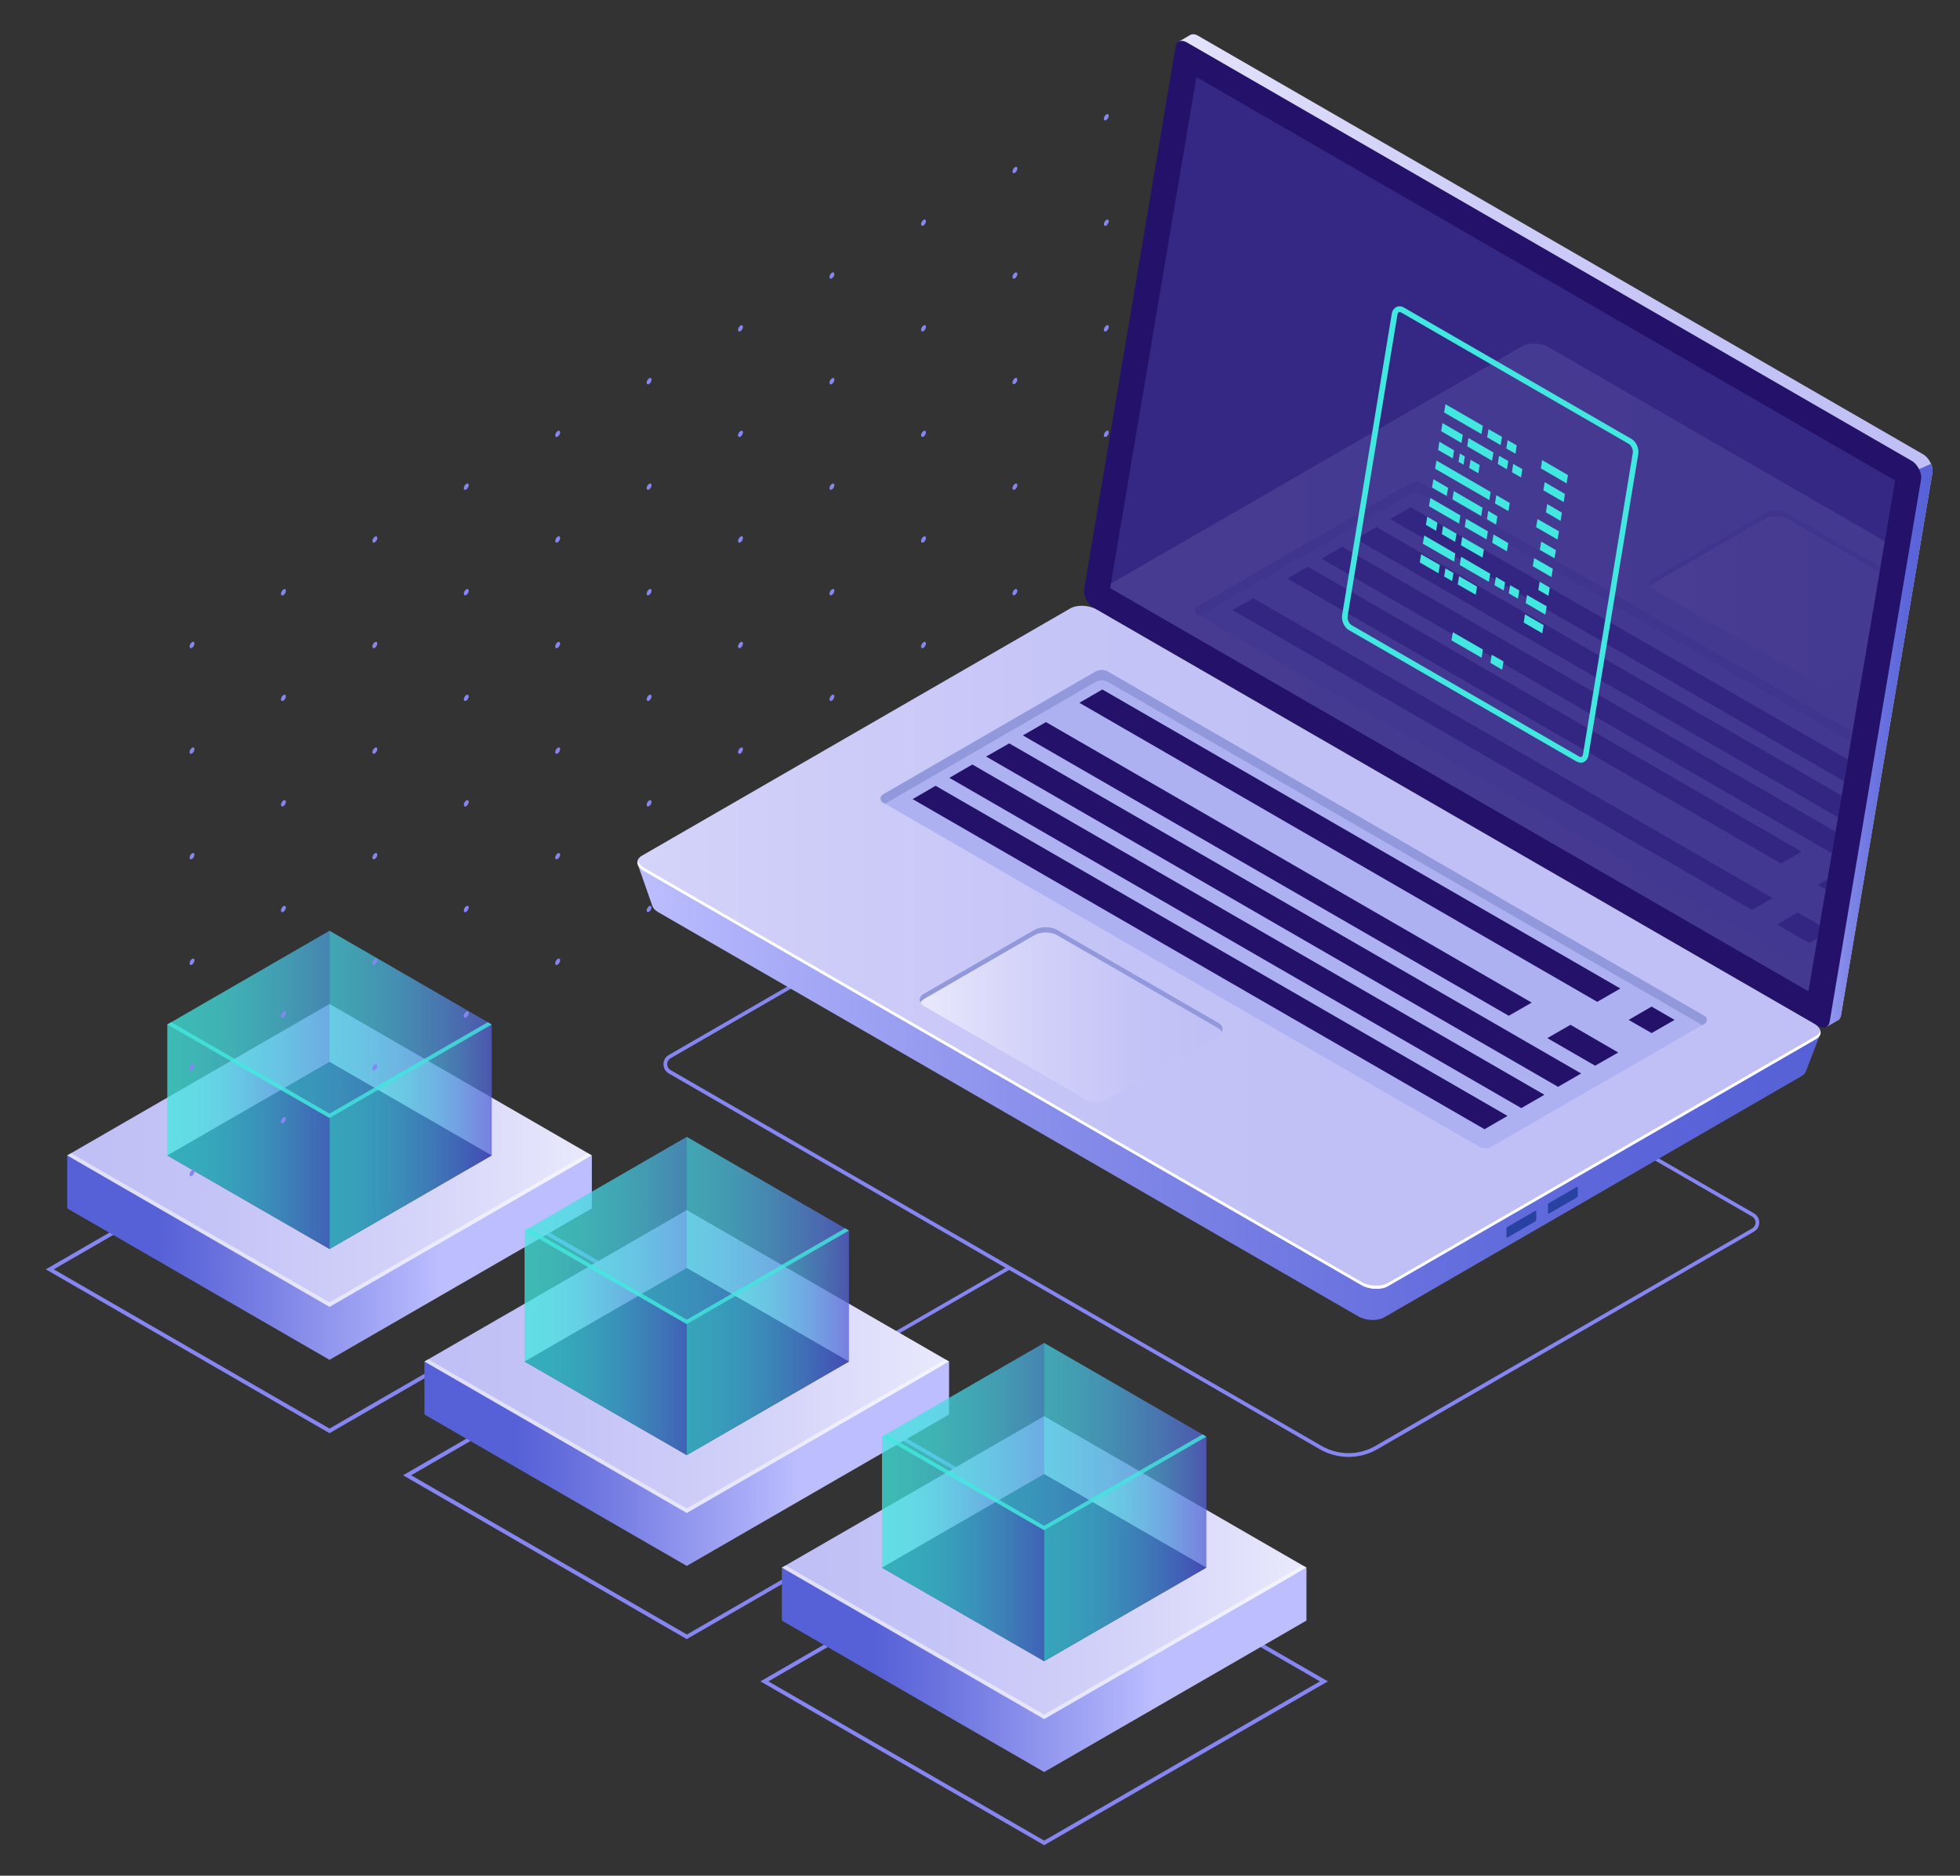 <?xml version="1.0" encoding="utf-8"?>
<!-- Generator: Adobe Illustrator 25.4.1, SVG Export Plug-In . SVG Version: 6.00 Build 0)  -->
<svg version="1.1" id="Layer_1" xmlns="http://www.w3.org/2000/svg" xmlns:xlink="http://www.w3.org/1999/xlink" x="0px" y="0px"
	 viewBox="0 0 1280 1225" style="enable-background:new 0 0 1280 1225;" xml:space="preserve">
<rect x="0" y="0" width="1280" height="1225" fill="#333333" stroke="none"/>
<style type="text/css">
	.st0{fill:#8686F2;}
	.st1{fill:url(#SVGID_00000070111133821614742270000006484001463818305679_);}
	.st2{fill:url(#SVGID_00000080886320810992838950000014907605597106264999_);}
	.st3{opacity:0.5;fill:#FFFFFF;}
	.st4{fill:#0F054C;}
	.st5{opacity:0.5;fill:url(#SVGID_00000181061492912612479810000001855530683100247171_);}
	.st6{opacity:0.5;fill:url(#SVGID_00000129904234213682442690000007668485838220467377_);}
	.st7{opacity:0.5;fill:url(#SVGID_00000114759692575714507000000017700790101807573414_);}
	.st8{opacity:0.5;fill:url(#SVGID_00000133492649028498381790000011691257421334286775_);}
	.st9{opacity:0.5;fill:url(#SVGID_00000034791355778330563160000000496057448244703139_);}
	.st10{opacity:0.5;fill:url(#SVGID_00000012465697216704724260000016496105559264831916_);}
	.st11{fill:url(#SVGID_00000038409169265039784100000006643988840411683255_);}
	.st12{fill:url(#SVGID_00000050651081462639417780000009398025261398551220_);}
	.st13{opacity:0.5;fill:url(#SVGID_00000013165009727117845770000011313749148202531472_);}
	.st14{opacity:0.5;fill:url(#SVGID_00000073684700114763158110000000751124643623507880_);}
	.st15{opacity:0.5;fill:url(#SVGID_00000085234466615684270390000001030734547693564551_);}
	.st16{opacity:0.5;fill:url(#SVGID_00000038375126423771467010000011972571986047968170_);}
	.st17{opacity:0.5;fill:url(#SVGID_00000032628221320249294790000012099840747329881255_);}
	.st18{opacity:0.5;fill:url(#SVGID_00000128481574992732456740000015929224754529440400_);}
	.st19{fill:url(#SVGID_00000037691873771611397930000002293487781513708692_);}
	.st20{fill:url(#SVGID_00000083772421665362293290000016467773402347206070_);}
	.st21{opacity:0.5;fill:url(#SVGID_00000165235625226354228450000001151106534959364225_);}
	.st22{opacity:0.5;fill:url(#SVGID_00000181776322743206316360000005542513344985290384_);}
	.st23{opacity:0.5;fill:url(#SVGID_00000018924571545550069100000007618060461147265668_);}
	.st24{opacity:0.5;fill:url(#SVGID_00000018216358703332117870000011368954667612439192_);}
	.st25{opacity:0.5;fill:url(#SVGID_00000169520604817482079090000012640439666519711660_);}
	.st26{opacity:0.5;fill:url(#SVGID_00000074420536191253397930000013093131161959457459_);}
	.st27{fill:url(#SVGID_00000059272056858506942080000000411382328450036909_);}
	.st28{fill:url(#SVGID_00000127040492961120431310000001755941779660355235_);}
	.st29{fill:#24126A;}
	.st30{opacity:0.51;}
	.st31{fill:#453C9E;}
	.st32{fill:url(#SVGID_00000034059786180471769740000016257887641742473096_);}
	.st33{fill:url(#SVGID_00000036245317853667937940000001893578870863392393_);}
	.st34{fill:#FFFFFF;}
	.st35{fill:#2842A2;}
	.st36{fill:#ADB1F2;}
	.st37{fill:#9198DB;}
	.st38{fill:url(#SVGID_00000087370574814574686410000002646580386660050605_);}
	.st39{opacity:0.11;}
	.st40{clip-path:url(#SVGID_00000086684143299910164870000017261159515815994788_);}
	.st41{fill:url(#SVGID_00000036221517108105320190000002571670386615391148_);}
	.st42{fill:url(#SVGID_00000058588293686653999200000012781879343524597126_);}
	.st43{fill:#42E8E0;}
	.st44{opacity:0.8;fill:#42E8E0;}
</style>
<g>
	<path class="st0" d="M215.2,936L29.9,829l185.3-107l185.3,107L215.2,936z M35.1,829l180.1,104l180.1-104L215.2,725L35.1,829z"/>
	
		<linearGradient id="SVGID_00000137842215316488665160000006877958318241906107_" gradientUnits="userSpaceOnUse" x1="43.894" y1="821.332" x2="288.003" y2="821.332">
		<stop  offset="0.247" style="stop-color:#5761D7"/>
		<stop  offset="0.436" style="stop-color:#6C74DF"/>
		<stop  offset="0.825" style="stop-color:#A2A6F5"/>
		<stop  offset="1" style="stop-color:#BCBEFF"/>
	</linearGradient>
	<polygon style="fill:url(#SVGID_00000137842215316488665160000006877958318241906107_);" points="386.5,789.2 386.5,754.6 
		215.2,849.1 43.9,754.6 43.9,789.2 215.2,888.1 	"/>
	
		<linearGradient id="SVGID_00000085220686735874463230000003415993901820001463_" gradientUnits="userSpaceOnUse" x1="43.894" y1="754.603" x2="386.47" y2="754.603">
		<stop  offset="0" style="stop-color:#C0BFF6"/>
		<stop  offset="0.294" style="stop-color:#C5C4F7"/>
		<stop  offset="0.64" style="stop-color:#D3D2F9"/>
		<stop  offset="1" style="stop-color:#E9E9FD"/>
	</linearGradient>
	<polygon style="fill:url(#SVGID_00000085220686735874463230000003415993901820001463_);" points="215.2,853.5 43.9,754.6 
		215.2,655.7 386.5,754.6 	"/>
	<polygon class="st3" points="215.2,850.6 46.4,753.2 43.9,754.6 215.2,853.5 386.5,754.6 384,753.2 	"/>
	<polygon class="st4" points="215.2,815.7 109.3,754.6 215.2,693.5 321.1,754.6 	"/>
	<g>
		
			<linearGradient id="SVGID_00000005972303405133264670000006008752532484245415_" gradientUnits="userSpaceOnUse" x1="109.289" y1="754.604" x2="321.074" y2="754.604">
			<stop  offset="0" style="stop-color:#42E8E0"/>
			<stop  offset="0.151" style="stop-color:#43E3E0"/>
			<stop  offset="0.329" style="stop-color:#45D5DF"/>
			<stop  offset="0.52" style="stop-color:#49BDDD"/>
			<stop  offset="0.721" style="stop-color:#4E9CDB"/>
			<stop  offset="0.927" style="stop-color:#5472D8"/>
			<stop  offset="1" style="stop-color:#5761D7"/>
		</linearGradient>
		<polygon style="opacity:0.5;fill:url(#SVGID_00000005972303405133264670000006008752532484245415_);" points="215.2,815.7 
			109.3,754.6 215.2,693.5 321.1,754.6 		"/>
		<g>
			
				<linearGradient id="SVGID_00000082325885134728002740000003919248398380809119_" gradientUnits="userSpaceOnUse" x1="215.18" y1="681.27" x2="321.074" y2="681.27">
				<stop  offset="0" style="stop-color:#42E8E0"/>
				<stop  offset="0.151" style="stop-color:#43E3E0"/>
				<stop  offset="0.329" style="stop-color:#45D5DF"/>
				<stop  offset="0.52" style="stop-color:#49BDDD"/>
				<stop  offset="0.721" style="stop-color:#4E9CDB"/>
				<stop  offset="0.927" style="stop-color:#5472D8"/>
				<stop  offset="1" style="stop-color:#5761D7"/>
			</linearGradient>
			<polygon style="opacity:0.5;fill:url(#SVGID_00000082325885134728002740000003919248398380809119_);" points="215.2,607.9 
				321.1,669.1 321.1,754.6 215.2,693.5 			"/>
			
				<linearGradient id="SVGID_00000016037038799505863760000009969313028420945294_" gradientUnits="userSpaceOnUse" x1="109.289" y1="681.269" x2="215.183" y2="681.269">
				<stop  offset="0" style="stop-color:#42E8E0"/>
				<stop  offset="0.151" style="stop-color:#43E3E0"/>
				<stop  offset="0.329" style="stop-color:#45D5DF"/>
				<stop  offset="0.52" style="stop-color:#49BDDD"/>
				<stop  offset="0.721" style="stop-color:#4E9CDB"/>
				<stop  offset="0.927" style="stop-color:#5472D8"/>
				<stop  offset="1" style="stop-color:#5761D7"/>
			</linearGradient>
			<polygon style="opacity:0.5;fill:url(#SVGID_00000016037038799505863760000009969313028420945294_);" points="215.2,693.5 
				109.3,754.6 109.3,669.1 215.2,607.9 			"/>
			
				<linearGradient id="SVGID_00000171689555764818044010000017335579689506569380_" gradientUnits="userSpaceOnUse" x1="109.289" y1="669.074" x2="321.074" y2="669.074">
				<stop  offset="0" style="stop-color:#42E8E0"/>
				<stop  offset="0.151" style="stop-color:#43E3E0"/>
				<stop  offset="0.329" style="stop-color:#45D5DF"/>
				<stop  offset="0.52" style="stop-color:#49BDDD"/>
				<stop  offset="0.721" style="stop-color:#4E9CDB"/>
				<stop  offset="0.927" style="stop-color:#5472D8"/>
				<stop  offset="1" style="stop-color:#5761D7"/>
			</linearGradient>
			<polygon style="opacity:0.5;fill:url(#SVGID_00000171689555764818044010000017335579689506569380_);" points="215.2,730.2 
				109.3,669.1 215.2,607.9 321.1,669.1 			"/>
			
				<linearGradient id="SVGID_00000160166202739598773120000017235065329245672107_" gradientUnits="userSpaceOnUse" x1="215.183" y1="742.408" x2="321.074" y2="742.408">
				<stop  offset="0" style="stop-color:#42E8E0"/>
				<stop  offset="0.151" style="stop-color:#43E3E0"/>
				<stop  offset="0.329" style="stop-color:#45D5DF"/>
				<stop  offset="0.52" style="stop-color:#49BDDD"/>
				<stop  offset="0.721" style="stop-color:#4E9CDB"/>
				<stop  offset="0.927" style="stop-color:#5472D8"/>
				<stop  offset="1" style="stop-color:#5761D7"/>
			</linearGradient>
			<polygon style="opacity:0.5;fill:url(#SVGID_00000160166202739598773120000017235065329245672107_);" points="215.2,730.2 
				215.2,815.7 321.1,754.6 321.1,669.1 			"/>
		</g>
		
			<linearGradient id="SVGID_00000161616779299666181900000016135032727094994601_" gradientUnits="userSpaceOnUse" x1="109.289" y1="742.407" x2="215.183" y2="742.407">
			<stop  offset="0" style="stop-color:#42E8E0"/>
			<stop  offset="0.151" style="stop-color:#43E3E0"/>
			<stop  offset="0.329" style="stop-color:#45D5DF"/>
			<stop  offset="0.52" style="stop-color:#49BDDD"/>
			<stop  offset="0.721" style="stop-color:#4E9CDB"/>
			<stop  offset="0.927" style="stop-color:#5472D8"/>
			<stop  offset="1" style="stop-color:#5761D7"/>
		</linearGradient>
		<polygon style="opacity:0.5;fill:url(#SVGID_00000161616779299666181900000016135032727094994601_);" points="109.3,669.1 
			109.3,754.6 215.2,815.7 215.2,730.2 		"/>
	</g>
</g>
<rect x="465.2" y="878.6" transform="matrix(0.866 -0.5 0.5 0.866 -363.687 402.608)" class="st0" width="208.3" height="2.4"/>
<g>
	<path class="st0" d="M448.5,1070.5l-185.3-107l185.3-107l185.3,107L448.5,1070.5z M268.5,963.5l180.1,104l180.1-104l-180.1-104
		L268.5,963.5z"/>
	
		<linearGradient id="SVGID_00000044153411100658599210000017677849453154103189_" gradientUnits="userSpaceOnUse" x1="277.248" y1="955.926" x2="521.358" y2="955.926">
		<stop  offset="0.247" style="stop-color:#5761D7"/>
		<stop  offset="0.436" style="stop-color:#6C74DF"/>
		<stop  offset="0.825" style="stop-color:#A2A6F5"/>
		<stop  offset="1" style="stop-color:#BCBEFF"/>
	</linearGradient>
	<polygon style="fill:url(#SVGID_00000044153411100658599210000017677849453154103189_);" points="619.8,923.8 619.8,889.2 
		448.5,983.7 277.2,889.2 277.2,923.8 448.5,1022.7 	"/>
	
		<linearGradient id="SVGID_00000019670152111800515130000010018045244548246718_" gradientUnits="userSpaceOnUse" x1="277.248" y1="889.197" x2="619.824" y2="889.197">
		<stop  offset="0" style="stop-color:#C0BFF6"/>
		<stop  offset="0.294" style="stop-color:#C5C4F7"/>
		<stop  offset="0.64" style="stop-color:#D3D2F9"/>
		<stop  offset="1" style="stop-color:#E9E9FD"/>
	</linearGradient>
	<polygon style="fill:url(#SVGID_00000019670152111800515130000010018045244548246718_);" points="448.5,988.1 277.2,889.2 
		448.5,790.3 619.8,889.2 	"/>
	<polygon class="st3" points="448.5,985.2 279.7,887.8 277.2,889.2 448.5,988.1 619.8,889.2 617.4,887.8 	"/>
	<polygon class="st4" points="448.5,950.3 342.6,889.2 448.5,828.1 554.4,889.2 	"/>
	<g>
		
			<linearGradient id="SVGID_00000078016792453172030160000014053948021582402704_" gradientUnits="userSpaceOnUse" x1="342.643" y1="889.198" x2="554.429" y2="889.198">
			<stop  offset="0" style="stop-color:#42E8E0"/>
			<stop  offset="0.151" style="stop-color:#43E3E0"/>
			<stop  offset="0.329" style="stop-color:#45D5DF"/>
			<stop  offset="0.52" style="stop-color:#49BDDD"/>
			<stop  offset="0.721" style="stop-color:#4E9CDB"/>
			<stop  offset="0.927" style="stop-color:#5472D8"/>
			<stop  offset="1" style="stop-color:#5761D7"/>
		</linearGradient>
		<polygon style="opacity:0.5;fill:url(#SVGID_00000078016792453172030160000014053948021582402704_);" points="448.5,950.3 
			342.6,889.2 448.5,828.1 554.4,889.2 		"/>
		<g>
			
				<linearGradient id="SVGID_00000088122069074649314340000017809641015481429427_" gradientUnits="userSpaceOnUse" x1="448.535" y1="815.864" x2="554.429" y2="815.864">
				<stop  offset="0" style="stop-color:#42E8E0"/>
				<stop  offset="0.151" style="stop-color:#43E3E0"/>
				<stop  offset="0.329" style="stop-color:#45D5DF"/>
				<stop  offset="0.52" style="stop-color:#49BDDD"/>
				<stop  offset="0.721" style="stop-color:#4E9CDB"/>
				<stop  offset="0.927" style="stop-color:#5472D8"/>
				<stop  offset="1" style="stop-color:#5761D7"/>
			</linearGradient>
			<polygon style="opacity:0.5;fill:url(#SVGID_00000088122069074649314340000017809641015481429427_);" points="448.5,742.5 
				554.4,803.7 554.4,889.2 448.5,828.1 			"/>
			
				<linearGradient id="SVGID_00000139985636676879528930000006519737687751800991_" gradientUnits="userSpaceOnUse" x1="342.643" y1="815.864" x2="448.538" y2="815.864">
				<stop  offset="0" style="stop-color:#42E8E0"/>
				<stop  offset="0.151" style="stop-color:#43E3E0"/>
				<stop  offset="0.329" style="stop-color:#45D5DF"/>
				<stop  offset="0.52" style="stop-color:#49BDDD"/>
				<stop  offset="0.721" style="stop-color:#4E9CDB"/>
				<stop  offset="0.927" style="stop-color:#5472D8"/>
				<stop  offset="1" style="stop-color:#5761D7"/>
			</linearGradient>
			<polygon style="opacity:0.5;fill:url(#SVGID_00000139985636676879528930000006519737687751800991_);" points="448.5,828.1 
				342.6,889.2 342.6,803.7 448.5,742.5 			"/>
			
				<linearGradient id="SVGID_00000049900123242136218320000016141218723432891281_" gradientUnits="userSpaceOnUse" x1="342.643" y1="803.668" x2="554.429" y2="803.668">
				<stop  offset="0" style="stop-color:#42E8E0"/>
				<stop  offset="0.151" style="stop-color:#43E3E0"/>
				<stop  offset="0.329" style="stop-color:#45D5DF"/>
				<stop  offset="0.52" style="stop-color:#49BDDD"/>
				<stop  offset="0.721" style="stop-color:#4E9CDB"/>
				<stop  offset="0.927" style="stop-color:#5472D8"/>
				<stop  offset="1" style="stop-color:#5761D7"/>
			</linearGradient>
			<polygon style="opacity:0.5;fill:url(#SVGID_00000049900123242136218320000016141218723432891281_);" points="448.5,864.8 
				342.6,803.7 448.5,742.5 554.4,803.7 			"/>
			
				<linearGradient id="SVGID_00000120544329166242613450000017724114659230614452_" gradientUnits="userSpaceOnUse" x1="448.538" y1="877.002" x2="554.429" y2="877.002">
				<stop  offset="0" style="stop-color:#42E8E0"/>
				<stop  offset="0.151" style="stop-color:#43E3E0"/>
				<stop  offset="0.329" style="stop-color:#45D5DF"/>
				<stop  offset="0.52" style="stop-color:#49BDDD"/>
				<stop  offset="0.721" style="stop-color:#4E9CDB"/>
				<stop  offset="0.927" style="stop-color:#5472D8"/>
				<stop  offset="1" style="stop-color:#5761D7"/>
			</linearGradient>
			<polygon style="opacity:0.5;fill:url(#SVGID_00000120544329166242613450000017724114659230614452_);" points="448.5,864.8 
				448.5,950.3 554.4,889.2 554.4,803.7 			"/>
		</g>
		
			<linearGradient id="SVGID_00000078032046044460353420000002813040659916282540_" gradientUnits="userSpaceOnUse" x1="342.643" y1="877.001" x2="448.538" y2="877.001">
			<stop  offset="0" style="stop-color:#42E8E0"/>
			<stop  offset="0.151" style="stop-color:#43E3E0"/>
			<stop  offset="0.329" style="stop-color:#45D5DF"/>
			<stop  offset="0.52" style="stop-color:#49BDDD"/>
			<stop  offset="0.721" style="stop-color:#4E9CDB"/>
			<stop  offset="0.927" style="stop-color:#5472D8"/>
			<stop  offset="1" style="stop-color:#5761D7"/>
		</linearGradient>
		<polygon style="opacity:0.5;fill:url(#SVGID_00000078032046044460353420000002813040659916282540_);" points="342.6,803.7 
			342.6,889.2 448.5,950.3 448.5,864.8 		"/>
	</g>
</g>
<g>
	<path class="st0" d="M681.9,1205.1l-185.3-107l185.3-107l185.3,107L681.9,1205.1z M501.8,1098.1l180.1,104l180.1-104l-180.1-104
		L501.8,1098.1z"/>
	
		<linearGradient id="SVGID_00000137112208175952004800000011670369250250604428_" gradientUnits="userSpaceOnUse" x1="510.603" y1="1090.521" x2="754.713" y2="1090.521">
		<stop  offset="0.247" style="stop-color:#5761D7"/>
		<stop  offset="0.436" style="stop-color:#6C74DF"/>
		<stop  offset="0.825" style="stop-color:#A2A6F5"/>
		<stop  offset="1" style="stop-color:#BCBEFF"/>
	</linearGradient>
	<polygon style="fill:url(#SVGID_00000137112208175952004800000011670369250250604428_);" points="853.2,1058.4 853.2,1023.8 
		681.9,1118.3 510.6,1023.8 510.6,1058.4 681.9,1157.3 	"/>
	
		<linearGradient id="SVGID_00000128452894978318764170000012400397908463428484_" gradientUnits="userSpaceOnUse" x1="510.603" y1="1023.791" x2="853.179" y2="1023.791">
		<stop  offset="0" style="stop-color:#C0BFF6"/>
		<stop  offset="0.294" style="stop-color:#C5C4F7"/>
		<stop  offset="0.64" style="stop-color:#D3D2F9"/>
		<stop  offset="1" style="stop-color:#E9E9FD"/>
	</linearGradient>
	<polygon style="fill:url(#SVGID_00000128452894978318764170000012400397908463428484_);" points="681.9,1122.7 510.6,1023.8 
		681.9,924.9 853.2,1023.8 	"/>
	<polygon class="st3" points="681.9,1119.8 513.1,1022.4 510.6,1023.8 681.9,1122.7 853.2,1023.8 850.7,1022.4 	"/>
	<polygon class="st4" points="681.9,1084.9 576,1023.8 681.9,962.7 787.8,1023.8 	"/>
	<g>
		
			<linearGradient id="SVGID_00000157296084685082834480000013913401975523863943_" gradientUnits="userSpaceOnUse" x1="575.998" y1="1023.792" x2="787.784" y2="1023.792">
			<stop  offset="0" style="stop-color:#42E8E0"/>
			<stop  offset="0.151" style="stop-color:#43E3E0"/>
			<stop  offset="0.329" style="stop-color:#45D5DF"/>
			<stop  offset="0.52" style="stop-color:#49BDDD"/>
			<stop  offset="0.721" style="stop-color:#4E9CDB"/>
			<stop  offset="0.927" style="stop-color:#5472D8"/>
			<stop  offset="1" style="stop-color:#5761D7"/>
		</linearGradient>
		<polygon style="opacity:0.5;fill:url(#SVGID_00000157296084685082834480000013913401975523863943_);" points="681.9,1084.9 
			576,1023.8 681.9,962.7 787.8,1023.8 		"/>
		<g>
			
				<linearGradient id="SVGID_00000134965524641856914500000002513610444017699475_" gradientUnits="userSpaceOnUse" x1="681.889" y1="950.458" x2="787.784" y2="950.458">
				<stop  offset="0" style="stop-color:#42E8E0"/>
				<stop  offset="0.151" style="stop-color:#43E3E0"/>
				<stop  offset="0.329" style="stop-color:#45D5DF"/>
				<stop  offset="0.52" style="stop-color:#49BDDD"/>
				<stop  offset="0.721" style="stop-color:#4E9CDB"/>
				<stop  offset="0.927" style="stop-color:#5472D8"/>
				<stop  offset="1" style="stop-color:#5761D7"/>
			</linearGradient>
			<polygon style="opacity:0.5;fill:url(#SVGID_00000134965524641856914500000002513610444017699475_);" points="681.9,877.1 
				787.8,938.3 787.8,1023.8 681.9,962.7 			"/>
			
				<linearGradient id="SVGID_00000061448679006213718760000003862143084247437469_" gradientUnits="userSpaceOnUse" x1="575.998" y1="950.457" x2="681.892" y2="950.457">
				<stop  offset="0" style="stop-color:#42E8E0"/>
				<stop  offset="0.151" style="stop-color:#43E3E0"/>
				<stop  offset="0.329" style="stop-color:#45D5DF"/>
				<stop  offset="0.52" style="stop-color:#49BDDD"/>
				<stop  offset="0.721" style="stop-color:#4E9CDB"/>
				<stop  offset="0.927" style="stop-color:#5472D8"/>
				<stop  offset="1" style="stop-color:#5761D7"/>
			</linearGradient>
			<polygon style="opacity:0.5;fill:url(#SVGID_00000061448679006213718760000003862143084247437469_);" points="681.9,962.7 
				576,1023.8 576,938.3 681.9,877.1 			"/>
			
				<linearGradient id="SVGID_00000019641223595046884730000007701465286413229206_" gradientUnits="userSpaceOnUse" x1="575.998" y1="938.262" x2="787.784" y2="938.262">
				<stop  offset="0" style="stop-color:#42E8E0"/>
				<stop  offset="0.151" style="stop-color:#43E3E0"/>
				<stop  offset="0.329" style="stop-color:#45D5DF"/>
				<stop  offset="0.52" style="stop-color:#49BDDD"/>
				<stop  offset="0.721" style="stop-color:#4E9CDB"/>
				<stop  offset="0.927" style="stop-color:#5472D8"/>
				<stop  offset="1" style="stop-color:#5761D7"/>
			</linearGradient>
			<polygon style="opacity:0.5;fill:url(#SVGID_00000019641223595046884730000007701465286413229206_);" points="681.9,999.4 
				576,938.3 681.9,877.1 787.8,938.3 			"/>
			
				<linearGradient id="SVGID_00000109709537482163290230000001740921020490091684_" gradientUnits="userSpaceOnUse" x1="681.892" y1="1011.596" x2="787.784" y2="1011.596">
				<stop  offset="0" style="stop-color:#42E8E0"/>
				<stop  offset="0.151" style="stop-color:#43E3E0"/>
				<stop  offset="0.329" style="stop-color:#45D5DF"/>
				<stop  offset="0.52" style="stop-color:#49BDDD"/>
				<stop  offset="0.721" style="stop-color:#4E9CDB"/>
				<stop  offset="0.927" style="stop-color:#5472D8"/>
				<stop  offset="1" style="stop-color:#5761D7"/>
			</linearGradient>
			<polygon style="opacity:0.5;fill:url(#SVGID_00000109709537482163290230000001740921020490091684_);" points="681.9,999.4 
				681.9,1084.9 787.8,1023.8 787.8,938.3 			"/>
		</g>
		
			<linearGradient id="SVGID_00000095338917964220208680000008772081517574907807_" gradientUnits="userSpaceOnUse" x1="575.998" y1="1011.595" x2="681.892" y2="1011.595">
			<stop  offset="0" style="stop-color:#42E8E0"/>
			<stop  offset="0.151" style="stop-color:#43E3E0"/>
			<stop  offset="0.329" style="stop-color:#45D5DF"/>
			<stop  offset="0.52" style="stop-color:#49BDDD"/>
			<stop  offset="0.721" style="stop-color:#4E9CDB"/>
			<stop  offset="0.927" style="stop-color:#5472D8"/>
			<stop  offset="1" style="stop-color:#5761D7"/>
		</linearGradient>
		<polygon style="opacity:0.5;fill:url(#SVGID_00000095338917964220208680000008772081517574907807_);" points="576,938.3 
			576,1023.8 681.9,1084.9 681.9,999.4 		"/>
	</g>
</g>
<g>
	<path class="st0" d="M127,420.3c0,1-0.7,2.2-1.6,2.8c-0.9,0.5-1.6,0.1-1.6-0.9c0-1,0.7-2.2,1.6-2.8S127,419.3,127,420.3z"/>
	<path class="st0" d="M186.7,385.9c0,1-0.7,2.2-1.6,2.8c-0.9,0.5-1.6,0.1-1.6-0.9c0-1,0.7-2.2,1.6-2.8
		C186,384.4,186.7,384.8,186.7,385.9z"/>
	<path class="st0" d="M127,489.3c0,1-0.7,2.2-1.6,2.8c-0.9,0.5-1.6,0.1-1.6-0.9c0-1,0.7-2.2,1.6-2.8
		C126.3,487.8,127,488.3,127,489.3z"/>
	<path class="st0" d="M186.7,454.8c0,1-0.7,2.2-1.6,2.8c-0.9,0.5-1.6,0.1-1.6-0.9c0-1,0.7-2.2,1.6-2.8
		C186,453.4,186.7,453.8,186.7,454.8z"/>
	<path class="st0" d="M246.4,351.4c0,1-0.7,2.2-1.6,2.8c-0.9,0.5-1.6,0.1-1.6-0.9c0-1,0.7-2.2,1.6-2.8
		C245.7,350,246.4,350.4,246.4,351.4z"/>
	<path class="st0" d="M246.4,420.3c0,1-0.7,2.2-1.6,2.8c-0.9,0.5-1.6,0.1-1.6-0.9c0-1,0.7-2.2,1.6-2.8
		C245.7,418.9,246.4,419.3,246.4,420.3z"/>
	<path class="st0" d="M306.1,316.9c0,1-0.7,2.2-1.6,2.8c-0.9,0.5-1.6,0.1-1.6-0.9c0-1,0.7-2.2,1.6-2.8S306.1,315.9,306.1,316.9z"/>
	<path class="st0" d="M306.1,385.8c0,1-0.7,2.2-1.6,2.8c-0.9,0.5-1.6,0.1-1.6-0.9c0-1,0.7-2.2,1.6-2.8
		C305.4,384.4,306.1,384.8,306.1,385.8z"/>
	<path class="st0" d="M365.8,282.4c0,1-0.7,2.2-1.6,2.8c-0.9,0.5-1.6,0.1-1.6-0.9c0-1,0.7-2.2,1.6-2.8
		C365.1,281,365.8,281.4,365.8,282.4z"/>
	<path class="st0" d="M365.8,351.4c0,1-0.7,2.2-1.6,2.8c-0.9,0.5-1.6,0.1-1.6-0.9c0-1,0.7-2.2,1.6-2.8
		C365.1,349.9,365.8,350.4,365.8,351.4z"/>
	<path class="st0" d="M425.5,248c0,1-0.7,2.2-1.6,2.8c-0.9,0.5-1.6,0.1-1.6-0.9c0-1,0.7-2.2,1.6-2.8
		C424.8,246.5,425.5,246.9,425.5,248z"/>
	<path class="st0" d="M425.5,316.9c0,1-0.7,2.2-1.6,2.8c-0.9,0.5-1.6,0.1-1.6-0.9c0-1,0.7-2.2,1.6-2.8
		C424.8,315.5,425.5,315.9,425.5,316.9z"/>
	<path class="st0" d="M485.2,213.5c0,1-0.7,2.2-1.6,2.8c-0.9,0.5-1.6,0.1-1.6-0.9s0.7-2.2,1.6-2.8
		C484.5,212.1,485.2,212.5,485.2,213.5z"/>
	<path class="st0" d="M485.2,282.4c0,1-0.7,2.2-1.6,2.8c-0.9,0.5-1.6,0.1-1.6-0.9c0-1,0.7-2.2,1.6-2.8
		C484.5,281,485.2,281.4,485.2,282.4z"/>
	<path class="st0" d="M544.9,179c0,1-0.7,2.2-1.6,2.8s-1.6,0.1-1.6-0.9c0-1,0.7-2.2,1.6-2.8C544.2,177.6,544.9,178,544.9,179z"/>
	<path class="st0" d="M544.9,248c0,1-0.7,2.2-1.6,2.8s-1.6,0.1-1.6-0.9c0-1,0.7-2.2,1.6-2.8C544.2,246.5,544.9,246.9,544.9,248z"/>
	<path class="st0" d="M604.7,144.5c0,1-0.7,2.2-1.6,2.8c-0.9,0.5-1.6,0.1-1.6-0.9c0-1,0.7-2.2,1.6-2.8
		C603.9,143.1,604.7,143.5,604.7,144.5z"/>
	<path class="st0" d="M604.7,213.5c0,1-0.7,2.2-1.6,2.8c-0.9,0.5-1.6,0.1-1.6-0.9s0.7-2.2,1.6-2.8
		C603.9,212.1,604.7,212.5,604.7,213.5z"/>
	<path class="st0" d="M127,558.2c0,1-0.7,2.2-1.6,2.8c-0.9,0.5-1.6,0.1-1.6-0.9c0-1,0.7-2.2,1.6-2.8
		C126.3,556.8,127,557.2,127,558.2z"/>
	<path class="st0" d="M186.7,523.7c0,1-0.7,2.2-1.6,2.8c-0.9,0.5-1.6,0.1-1.6-0.9c0-1,0.7-2.2,1.6-2.8
		C186,522.3,186.7,522.7,186.7,523.7z"/>
	<path class="st0" d="M246.4,489.3c0,1-0.7,2.2-1.6,2.8c-0.9,0.5-1.6,0.1-1.6-0.9c0-1,0.7-2.2,1.6-2.8
		C245.7,487.8,246.4,488.3,246.4,489.3z"/>
	<path class="st0" d="M306.1,454.8c0,1-0.7,2.2-1.6,2.8c-0.9,0.5-1.6,0.1-1.6-0.9c0-1,0.7-2.2,1.6-2.8
		C305.4,453.4,306.1,453.8,306.1,454.8z"/>
	<path class="st0" d="M365.8,420.3c0,1-0.7,2.2-1.6,2.8c-0.9,0.5-1.6,0.1-1.6-0.9c0-1,0.7-2.2,1.6-2.8
		C365.1,418.9,365.8,419.3,365.8,420.3z"/>
	<path class="st0" d="M425.5,385.8c0,1-0.7,2.2-1.6,2.8c-0.9,0.5-1.6,0.1-1.6-0.9c0-1,0.7-2.2,1.6-2.8
		C424.8,384.4,425.5,384.8,425.5,385.8z"/>
	<path class="st0" d="M485.2,351.4c0,1-0.7,2.2-1.6,2.8c-0.9,0.5-1.6,0.1-1.6-0.9c0-1,0.7-2.2,1.6-2.8
		C484.5,349.9,485.2,350.4,485.2,351.4z"/>
	<path class="st0" d="M544.9,316.9c0,1-0.7,2.2-1.6,2.8c-0.9,0.5-1.6,0.1-1.6-0.9c0-1,0.7-2.2,1.6-2.8
		C544.2,315.5,544.9,315.9,544.9,316.9z"/>
	<path class="st0" d="M604.7,282.4c0,1-0.7,2.2-1.6,2.8c-0.9,0.5-1.6,0.1-1.6-0.9c0-1,0.7-2.2,1.6-2.8
		C603.9,281,604.7,281.4,604.7,282.4z"/>
	<path class="st0" d="M127,627.2c0,1-0.7,2.2-1.6,2.8s-1.6,0.1-1.6-0.9c0-1,0.7-2.2,1.6-2.8C126.3,625.7,127,626.2,127,627.2z"/>
	<path class="st0" d="M186.7,592.7c0,1-0.7,2.2-1.6,2.8c-0.9,0.5-1.6,0.1-1.6-0.9c0-1,0.7-2.2,1.6-2.8
		C186,591.3,186.7,591.7,186.7,592.7z"/>
	<path class="st0" d="M246.4,558.2c0,1-0.7,2.2-1.6,2.8c-0.9,0.5-1.6,0.1-1.6-0.9c0-1,0.7-2.2,1.6-2.8
		C245.7,556.8,246.4,557.2,246.4,558.2z"/>
	<path class="st0" d="M306.1,523.7c0,1-0.7,2.2-1.6,2.8s-1.6,0.1-1.6-0.9c0-1,0.7-2.2,1.6-2.8C305.4,522.3,306.1,522.7,306.1,523.7z
		"/>
	<path class="st0" d="M365.8,489.3c0,1-0.7,2.2-1.6,2.8c-0.9,0.5-1.6,0.1-1.6-0.9c0-1,0.7-2.2,1.6-2.8
		C365.1,487.8,365.8,488.3,365.8,489.3z"/>
	<path class="st0" d="M425.5,454.8c0,1-0.7,2.2-1.6,2.8c-0.9,0.5-1.6,0.1-1.6-0.9c0-1,0.7-2.2,1.6-2.8
		C424.8,453.4,425.5,453.8,425.5,454.8z"/>
	<path class="st0" d="M485.2,420.3c0,1-0.7,2.2-1.6,2.8c-0.9,0.5-1.6,0.1-1.6-0.9c0-1,0.7-2.2,1.6-2.8
		C484.5,418.9,485.2,419.3,485.2,420.3z"/>
	<path class="st0" d="M544.9,385.8c0,1-0.7,2.2-1.6,2.8c-0.9,0.5-1.6,0.1-1.6-0.9c0-1,0.7-2.2,1.6-2.8S544.9,384.8,544.9,385.8z"/>
	<path class="st0" d="M604.7,351.4c0,1-0.7,2.2-1.6,2.8c-0.9,0.5-1.6,0.1-1.6-0.9c0-1,0.7-2.2,1.6-2.8
		C603.9,349.9,604.7,350.4,604.7,351.4z"/>
	<path class="st0" d="M127,696.1c0,1-0.7,2.2-1.6,2.8c-0.9,0.5-1.6,0.1-1.6-0.9c0-1,0.7-2.2,1.6-2.8
		C126.3,694.7,127,695.1,127,696.1z"/>
	<path class="st0" d="M186.7,661.6c0,1-0.7,2.2-1.6,2.8c-0.9,0.5-1.6,0.1-1.6-0.9c0-1,0.7-2.2,1.6-2.8
		C186,660.2,186.7,660.6,186.7,661.6z"/>
	<path class="st0" d="M246.4,627.2c0,1-0.7,2.2-1.6,2.8c-0.9,0.5-1.6,0.1-1.6-0.9c0-1,0.7-2.2,1.6-2.8
		C245.7,625.7,246.4,626.1,246.4,627.2z"/>
	<path class="st0" d="M306.1,592.7c0,1-0.7,2.2-1.6,2.8s-1.6,0.1-1.6-0.9c0-1,0.7-2.2,1.6-2.8C305.4,591.3,306.1,591.7,306.1,592.7z
		"/>
	<path class="st0" d="M365.8,558.2c0,1-0.7,2.2-1.6,2.8c-0.9,0.5-1.6,0.1-1.6-0.9s0.7-2.2,1.6-2.8
		C365.1,556.8,365.8,557.2,365.8,558.2z"/>
	<path class="st0" d="M425.5,523.7c0,1-0.7,2.2-1.6,2.8c-0.9,0.5-1.6,0.1-1.6-0.9c0-1,0.7-2.2,1.6-2.8
		C424.8,522.3,425.5,522.7,425.5,523.7z"/>
	<path class="st0" d="M485.2,489.3c0,1-0.7,2.2-1.6,2.8c-0.9,0.5-1.6,0.1-1.6-0.9c0-1,0.7-2.2,1.6-2.8
		C484.5,487.8,485.2,488.3,485.2,489.3z"/>
	<path class="st0" d="M544.9,454.8c0,1-0.7,2.2-1.6,2.8c-0.9,0.5-1.6,0.1-1.6-0.9c0-1,0.7-2.2,1.6-2.8S544.9,453.8,544.9,454.8z"/>
	<path class="st0" d="M604.7,420.3c0,1-0.7,2.2-1.6,2.8c-0.9,0.5-1.6,0.1-1.6-0.9c0-1,0.7-2.2,1.6-2.8
		C603.9,418.9,604.7,419.3,604.7,420.3z"/>
	<path class="st0" d="M127,765.1c0,1-0.7,2.2-1.6,2.8s-1.6,0.1-1.6-0.9c0-1,0.7-2.2,1.6-2.8C126.3,763.6,127,764,127,765.1z"/>
	<path class="st0" d="M186.7,730.6c0,1-0.7,2.2-1.6,2.8c-0.9,0.5-1.6,0.1-1.6-0.9s0.7-2.2,1.6-2.8
		C186,729.2,186.7,729.6,186.7,730.6z"/>
	<path class="st0" d="M246.4,696.1c0,1-0.7,2.2-1.6,2.8c-0.9,0.5-1.6,0.1-1.6-0.9c0-1,0.7-2.2,1.6-2.8
		C245.7,694.7,246.4,695.1,246.4,696.1z"/>
	<path class="st0" d="M306.1,661.6c0,1-0.7,2.2-1.6,2.8s-1.6,0.1-1.6-0.9c0-1,0.7-2.2,1.6-2.8C305.4,660.2,306.1,660.6,306.1,661.6z
		"/>
	<path class="st0" d="M365.8,627.2c0,1-0.7,2.2-1.6,2.8c-0.9,0.5-1.6,0.1-1.6-0.9s0.7-2.2,1.6-2.8
		C365.1,625.7,365.8,626.1,365.8,627.2z"/>
	<path class="st0" d="M425.5,592.7c0,1-0.7,2.2-1.6,2.8c-0.9,0.5-1.6,0.1-1.6-0.9c0-1,0.7-2.2,1.6-2.8
		C424.8,591.3,425.5,591.7,425.5,592.7z"/>
	<path class="st0" d="M485.2,558.2c0,1-0.7,2.2-1.6,2.8c-0.9,0.5-1.6,0.1-1.6-0.9c0-1,0.7-2.2,1.6-2.8
		C484.5,556.8,485.2,557.2,485.2,558.2z"/>
	<path class="st0" d="M544.9,523.7c0,1-0.7,2.2-1.6,2.8c-0.9,0.5-1.6,0.1-1.6-0.9c0-1,0.7-2.2,1.6-2.8S544.9,522.7,544.9,523.7z"/>
	<path class="st0" d="M604.7,489.3c0,1-0.7,2.2-1.6,2.8c-0.9,0.5-1.6,0.1-1.6-0.9c0-1,0.7-2.2,1.6-2.8
		C603.9,487.8,604.7,488.2,604.7,489.3z"/>
	<path class="st0" d="M664.4,247.9c0,1-0.7,2.2-1.6,2.8c-0.9,0.5-1.6,0.1-1.6-0.9c0-1,0.7-2.2,1.6-2.8
		C663.7,246.5,664.4,246.9,664.4,247.9z"/>
	<path class="st0" d="M664.4,316.9c0,1-0.7,2.2-1.6,2.8c-0.9,0.5-1.6,0.1-1.6-0.9c0-1,0.7-2.2,1.6-2.8
		C663.7,315.5,664.4,315.9,664.4,316.9z"/>
	<path class="st0" d="M664.4,385.8c0,1-0.7,2.2-1.6,2.8c-0.9,0.5-1.6,0.1-1.6-0.9c0-1,0.7-2.2,1.6-2.8
		C663.7,384.4,664.4,384.8,664.4,385.8z"/>
	<path class="st0" d="M664.4,454.8c0,1-0.7,2.2-1.6,2.8c-0.9,0.5-1.6,0.1-1.6-0.9c0-1,0.7-2.2,1.6-2.8
		C663.7,453.4,664.4,453.8,664.4,454.8z"/>
	<path class="st0" d="M724.1,213.5c0,1-0.7,2.2-1.6,2.8s-1.6,0.1-1.6-0.9c0-1,0.7-2.2,1.6-2.8C723.4,212,724.1,212.5,724.1,213.5z"
		/>
	<path class="st0" d="M724.1,282.4c0,1-0.7,2.2-1.6,2.8c-0.9,0.5-1.6,0.1-1.6-0.9c0-1,0.7-2.2,1.6-2.8S724.1,281.4,724.1,282.4z"/>
	<path class="st0" d="M724.1,351.4c0,1-0.7,2.2-1.6,2.8c-0.9,0.5-1.6,0.1-1.6-0.9c0-1,0.7-2.2,1.6-2.8S724.1,350.4,724.1,351.4z"/>
	<path class="st0" d="M724.1,420.3c0,1-0.7,2.2-1.6,2.8c-0.9,0.5-1.6,0.1-1.6-0.9c0-1,0.7-2.2,1.6-2.8S724.1,419.3,724.1,420.3z"/>
	<path class="st0" d="M664.4,110.1c0,1-0.7,2.2-1.6,2.8c-0.9,0.5-1.6,0.1-1.6-0.9s0.7-2.2,1.6-2.8
		C663.7,108.6,664.4,109,664.4,110.1z"/>
	<path class="st0" d="M664.4,179c0,1-0.7,2.2-1.6,2.8c-0.9,0.5-1.6,0.1-1.6-0.9c0-1,0.7-2.2,1.6-2.8
		C663.7,177.6,664.4,178,664.4,179z"/>
	<path class="st0" d="M724.1,75.6c0,1-0.7,2.2-1.6,2.8s-1.6,0.1-1.6-0.9c0-1,0.7-2.2,1.6-2.8C723.4,74.2,724.1,74.6,724.1,75.6z"/>
	<path class="st0" d="M724.1,144.5c0,1-0.7,2.2-1.6,2.8s-1.6,0.1-1.6-0.9c0-1,0.7-2.2,1.6-2.8C723.4,143.1,724.1,143.5,724.1,144.5z
		"/>
</g>
<g>
	<g>
		<g>
			<g>
				<g>
					<path class="st0" d="M880.6,951.5c-6.5,0-12.9-1.7-18.7-5L436.8,701.1c-2.2-1.3-3.5-3.5-3.5-6.1c0-2.5,1.3-4.8,3.5-6
						l264.8-152.9l0.6,0.4l443.2,255.9c2.2,1.3,3.5,3.5,3.5,6c0,2.5-1.3,4.8-3.5,6L899.3,946.6C893.5,949.9,887.1,951.5,880.6,951.5
						z M701.6,538.9L438,691.1c-1.4,0.8-2.3,2.3-2.3,3.9c0,1.6,0.8,3.1,2.3,3.9l425.2,245.5c10.8,6.2,24.2,6.2,34.9,0l246.1-142.1
						c1.4-0.8,2.3-2.3,2.3-3.9c0-1.6-0.9-3.1-2.3-3.9L701.6,538.9z"/>
				</g>
				<g>
					<g>
						
							<linearGradient id="SVGID_00000002372398037685093410000009144353830608362658_" gradientUnits="userSpaceOnUse" x1="-2239.167" y1="346.552" x2="-1692.321" y2="346.552" gradientTransform="matrix(-1 0 0 1 -977.049 0)">
							<stop  offset="0" style="stop-color:#C0BFF6"/>
							<stop  offset="0.294" style="stop-color:#C5C4F7"/>
							<stop  offset="0.64" style="stop-color:#D3D2F9"/>
							<stop  offset="1" style="stop-color:#E9E9FD"/>
						</linearGradient>
						<path style="fill:url(#SVGID_00000002372398037685093410000009144353830608362658_);" d="M715.4,380.6l59.2-351.4l-4.8-2
							L777,23l0,0c1.4-0.9,3.4-0.9,5.5,0.4l473.4,273.3c3.9,2.2,6.8,8,6.1,12L1202.3,663c-0.3,1.8-1.2,3.1-2.5,3.6l0,0l-7,4
							l-1.2-6.5l0.4,0.1L721.5,392.6C717.6,390.3,714.7,384.6,715.4,380.6z"/>
						
							<linearGradient id="SVGID_00000085951668081611045200000015736932560166575258_" gradientUnits="userSpaceOnUse" x1="-2239.163" y1="486.793" x2="-2145.265" y2="486.793" gradientTransform="matrix(-1 0 0 1 -977.049 0)">
							<stop  offset="0" style="stop-color:#5761D7"/>
							<stop  offset="0.178" style="stop-color:#5C66D9"/>
							<stop  offset="0.388" style="stop-color:#6A73DF"/>
							<stop  offset="0.613" style="stop-color:#8289E8"/>
							<stop  offset="0.849" style="stop-color:#A3A7F5"/>
							<stop  offset="1" style="stop-color:#BCBEFF"/>
						</linearGradient>
						<path style="fill:url(#SVGID_00000085951668081611045200000015736932560166575258_);" d="M1253.2,306.4l7.8-3.4
							c0.9,2,1.3,4.1,1,5.9L1202.3,663c-0.3,1.8-1.2,3.1-2.5,3.6l0,0l-7,4l-1.2-6.5l0.4,0.1l-23.8-13.7L1253.2,306.4z"/>
						<path class="st29" d="M714.1,396.8l473.4,273.3c3.7,2.1,6.8,0.9,7.4-2.9l59.7-354.2c0.7-4-2.3-9.8-6.1-12L775.1,27.7
							c-3.7-2.1-6.8-0.9-7.4,2.9l-59.7,354.2C707.3,388.8,710.2,394.6,714.1,396.8z"/>
						<g class="st30">
							<polygon class="st31" points="781.3,50.3 1237.6,313.8 1181,647.4 725,384.1 							"/>
						</g>
					</g>
					<g>
						
							<linearGradient id="SVGID_00000165193336539284537180000008985073508595409312_" gradientUnits="userSpaceOnUse" x1="-2165.902" y1="644.441" x2="-1393.577" y2="644.441" gradientTransform="matrix(-1 0 0 1 -977.049 0)">
							<stop  offset="0" style="stop-color:#5761D7"/>
							<stop  offset="0.178" style="stop-color:#5C66D9"/>
							<stop  offset="0.388" style="stop-color:#6A73DF"/>
							<stop  offset="0.613" style="stop-color:#8289E8"/>
							<stop  offset="0.849" style="stop-color:#A3A7F5"/>
							<stop  offset="1" style="stop-color:#BCBEFF"/>
						</linearGradient>
						<path style="fill:url(#SVGID_00000165193336539284537180000008985073508595409312_);" d="M416.5,564.5l25.8,13.5l259-149.6
							c4.3-2.5,11.9-2.2,16.9,0.7l446.8,257.9c4.3-2.4,23.8-11.8,23.8-11.8l-9.5,24.6c0,0,0,0,0,0c-0.4,1.1-1.2,2.1-2.6,2.9
							L903.9,860.4c-4.3,2.5-11.9,2.2-16.9-0.7l-457.2-264c-2.1-1.2-3.3-2.6-3.8-4.1l0,0L416.5,564.5z"/>
						
							<linearGradient id="SVGID_00000064353408809646876590000008985956146278491535_" gradientUnits="userSpaceOnUse" x1="-1906.398" y1="618.688" x2="-1133.661" y2="618.688" gradientTransform="matrix(-1 0 0 1 -977.049 0)">
							<stop  offset="0" style="stop-color:#C0BFF6"/>
							<stop  offset="0.294" style="stop-color:#C5C4F7"/>
							<stop  offset="0.64" style="stop-color:#D3D2F9"/>
							<stop  offset="1" style="stop-color:#E9E9FD"/>
						</linearGradient>
						<path style="fill:url(#SVGID_00000064353408809646876590000008985956146278491535_);" d="M420.5,568.8l468.6,270.5
							c5.1,3,12.9,3.3,17.3,0.7L1186,678.6c4.4-2.6,3.9-7-1.2-10L716.2,398.1c-5.1-3-12.9-3.3-17.3-0.7L419.3,558.8
							C414.8,561.3,415.4,565.8,420.5,568.8z"/>
						<path class="st34" d="M420.5,566.7l468.6,270.5c5.1,3,12.9,3.3,17.3,0.7L1186,676.5c1.6-0.9,2.5-2,2.8-3.3
							c0.5,2-0.4,4-2.8,5.4L906.4,840c-4.4,2.6-12.2,2.2-17.3-0.7L420.5,568.8c-3.3-1.9-4.7-4.5-4.1-6.7
							C416.9,563.7,418.2,565.3,420.5,566.7z"/>
						<path class="st35" d="M1030.4,780.8v-5.1c0-0.5-0.3-0.7-0.7-0.5l-18.1,10.5c-0.4,0.2-0.7,0.8-0.7,1.3v5.1
							c0,0.5,0.3,0.7,0.7,0.5l18.1-10.5C1030.1,781.8,1030.4,781.3,1030.4,780.8z"/>
						<path class="st35" d="M1003.3,796.4v-5.1c0-0.5-0.3-0.7-0.7-0.5l-18.1,10.5c-0.4,0.2-0.7,0.8-0.7,1.3v5.1
							c0,0.5,0.3,0.7,0.7,0.5l18.1-10.5C1003,797.5,1003.3,796.9,1003.3,796.4z"/>
						<path class="st36" d="M1113.1,663.5L723.7,438.7c-2.6-1.5-5.8-1.5-8.4,0l-138.7,80.2c-2,1.2-2,4,0,5.2l389.2,224.7
							c2.6,1.5,5.8,1.5,8.4,0l138.8-80.1C1115.1,667.5,1115.1,664.6,1113.1,663.5z"/>
						<path class="st37" d="M1113.1,668.7l-1.4,0.8l-388-224c-2.6-1.5-5.8-1.5-8.4,0l-137.3,79.4l-1.4-0.8c-2-1.1-2-4,0-5.2
							l138.7-80.2c2.6-1.5,5.8-1.5,8.4,0l389.4,224.8C1115.1,664.6,1115.1,667.5,1113.1,668.7z"/>
						<g>
							<polygon class="st29" points="704.9,459 1043.1,654.3 1058.2,645.6 719.9,450.3 							"/>
							<polygon class="st29" points="668,480.3 985.3,663.4 1000.3,654.8 683.1,471.6 							"/>
							<polygon class="st29" points="644,494.1 1017.5,709.8 1032.6,701.1 659.1,485.5 							"/>
							<polygon class="st29" points="620,508 993.5,723.7 1008.6,715 635,499.3 							"/>
							<polygon class="st29" points="596,521.9 969.5,737.5 984.5,728.8 611,513.2 							"/>
							<polygon class="st29" points="1063.6,666.1 1078.6,674.7 1093.6,666.1 1078.6,657.4 							"/>
							<polygon class="st29" points="1010.5,678 1041.7,696 1056.8,687.4 1025.6,669.3 							"/>
						</g>
						
							<linearGradient id="SVGID_00000007425055585145145870000001142720272551281303_" gradientUnits="userSpaceOnUse" x1="-1775.536" y1="662.556" x2="-1577.737" y2="662.556" gradientTransform="matrix(-1 0 0 1 -977.049 0)">
							<stop  offset="0" style="stop-color:#C0BFF6"/>
							<stop  offset="0.294" style="stop-color:#C5C4F7"/>
							<stop  offset="0.64" style="stop-color:#D3D2F9"/>
							<stop  offset="1" style="stop-color:#E9E9FD"/>
						</linearGradient>
						<path style="fill:url(#SVGID_00000007425055585145145870000001142720272551281303_);" d="M708.8,717.9l-105-60.6
							c-4.1-2.4-4.1-6.2,0-8.6l71.8-41.5c4.1-2.4,10.8-2.4,14.9,0l105,60.6c4.1,2.4,4.1,6.2,0,8.6l-71.8,41.5
							C719.5,720.2,712.9,720.2,708.8,717.9z"/>
						<path class="st37" d="M795.4,671.4l-105-60.6c-4.1-2.4-10.8-2.4-14.9,0l-71.8,41.5c-1.3,0.7-2.1,1.6-2.6,2.5
							c-1.1-2.1-0.3-4.4,2.6-6l71.8-41.5c4.1-2.4,10.8-2.4,14.9,0l105,60.6c2.8,1.6,3.7,4,2.6,6C797.5,673,796.7,672.1,795.4,671.4z
							"/>
					</g>
				</g>
				<g class="st39">
					<defs>
						<polygon id="SVGID_1_" class="st39" points="781.3,50.3 1237.6,313.8 1181,647.4 725,384.1 						"/>
					</defs>
					<clipPath id="SVGID_00000073679798676966750610000017507304980786754183_">
						<use xlink:href="#SVGID_1_"  style="overflow:visible;"/>
					</clipPath>
					<g style="clip-path:url(#SVGID_00000073679798676966750610000017507304980786754183_);">
						
							<linearGradient id="SVGID_00000084517885789070943310000011502967135258203786_" gradientUnits="userSpaceOnUse" x1="-2201.628" y1="447.414" x2="-1428.891" y2="447.414" gradientTransform="matrix(-1 0 0 1 -977.049 0)">
							<stop  offset="0" style="stop-color:#C0BFF6"/>
							<stop  offset="0.294" style="stop-color:#C5C4F7"/>
							<stop  offset="0.64" style="stop-color:#D3D2F9"/>
							<stop  offset="1" style="stop-color:#E9E9FD"/>
						</linearGradient>
						<path style="fill:url(#SVGID_00000084517885789070943310000011502967135258203786_);" d="M715.8,397.5L1184.3,668
							c5.1,3,12.9,3.3,17.3,0.7l279.6-161.4c4.4-2.6,3.9-7-1.2-10l-468.6-270.5c-5.1-3-12.9-3.3-17.3-0.7L714.5,387.5
							C710.1,390.1,710.6,394.6,715.8,397.5z"/>
						
							<linearGradient id="SVGID_00000023263678817758701050000017926484603406295991_" gradientUnits="userSpaceOnUse" x1="-2252.487" y1="390.689" x2="-2054.688" y2="390.689" gradientTransform="matrix(-1 0 0 1 -977.049 0)">
							<stop  offset="0" style="stop-color:#C0BFF6"/>
							<stop  offset="0.294" style="stop-color:#C5C4F7"/>
							<stop  offset="0.64" style="stop-color:#D3D2F9"/>
							<stop  offset="1" style="stop-color:#E9E9FD"/>
						</linearGradient>
						<path style="fill:url(#SVGID_00000023263678817758701050000017926484603406295991_);" d="M1185.7,446l-105-60.6
							c-4.1-2.4-4.1-6.2,0-8.6l71.8-41.5c4.1-2.4,10.8-2.4,14.9,0l105,60.6c4.1,2.4,4.1,6.2,0,8.6l-71.8,41.5
							C1196.5,448.4,1189.8,448.4,1185.7,446z"/>
						<path class="st37" d="M1272.4,399.5l-105-60.6c-4.1-2.4-10.8-2.4-14.9,0l-71.8,41.5c-1.3,0.7-2.1,1.6-2.6,2.5
							c-1.1-2.1-0.3-4.4,2.6-6l71.8-41.5c4.1-2.4,10.8-2.4,14.9,0l105,60.6c2.8,1.6,3.7,4,2.6,6
							C1274.5,401.1,1273.6,400.2,1272.4,399.5z"/>
						<g>
							<path class="st36" d="M1318.5,540.7L929.1,315.9c-2.6-1.5-5.8-1.5-8.4,0l-138.7,80.2c-2,1.2-2,4,0,5.2L1171.3,626
								c2.6,1.5,5.8,1.5,8.4,0l138.8-80.1C1320.5,544.8,1320.5,541.9,1318.5,540.7z"/>
							<path class="st37" d="M1318.5,545.9l-1.4,0.8l-388-224c-2.6-1.5-5.8-1.5-8.4,0l-137.3,79.4l-1.4-0.8c-2-1.1-2-4,0-5.2
								l138.7-80.2c2.6-1.5,5.8-1.5,8.4,0l389.4,224.8C1320.5,541.9,1320.5,544.8,1318.5,545.9z"/>
							<g>
								<polygon class="st29" points="818.4,390.7 1157.6,586.5 1144.2,594.3 804.9,398.4 								"/>
								<polygon class="st29" points="854.1,370.1 1176.5,556.2 1163.1,564 840.7,377.8 								"/>
								<polygon class="st29" points="1200.6,570.1 1230.7,587.5 1217.3,595.2 1187.2,577.9 								"/>
								<polygon class="st29" points="1174,596 1195,608.1 1181.5,615.9 1160.6,603.8 								"/>
								<polygon class="st29" points="876.5,357.1 1253.1,574.6 1239.7,582.3 863.1,364.9 								"/>
								<polygon class="st29" points="898.9,344.2 1275.5,561.6 1262.1,569.4 885.5,352 								"/>
								<polygon class="st29" points="921.3,331.3 1297.9,548.7 1284.5,556.5 907.9,339 								"/>
							</g>
						</g>
					</g>
				</g>
			</g>
		</g>
	</g>
	<g>
		<g>
			<polygon class="st43" points="967.5,283.5 943.1,269.4 944,264 968.4,278.1 			"/>
			<polygon class="st43" points="980,290.7 971.2,285.6 972.1,280.3 980.9,285.3 			"/>
			<polygon class="st43" points="989.7,296.3 983.7,292.9 984.6,287.5 990.5,290.9 			"/>
			<polygon class="st43" points="954.4,289.3 941.2,281.6 942,276.3 955.3,284 			"/>
			<polygon class="st43" points="974.4,300.9 958.2,291.5 959,286.1 975.3,295.5 			"/>
			<polygon class="st43" points="984.1,306.5 978.1,303 979,297.7 985,301.1 			"/>
			<polygon class="st43" points="993.3,311.8 987.4,308.4 988.2,303 994.2,306.4 			"/>
			<polygon class="st43" points="948.8,299.4 939.2,293.9 940,288.5 949.6,294.1 			"/>
			<polygon class="st43" points="955.8,303.5 952.5,301.6 953.4,296.2 956.6,298.1 			"/>
			<polygon class="st43" points="965.5,309.1 959.5,305.6 960.4,300.3 966.3,303.7 			"/>
			<polygon class="st43" points="972.6,326.6 937.2,306.1 938.1,300.8 973.5,321.3 			"/>
			<polygon class="st43" points="985.1,333.8 976.3,328.8 977.2,323.4 986,328.5 			"/>
			<polygon class="st43" points="944.8,323.9 935.2,318.4 936.1,313 945.7,318.6 			"/>
			<polygon class="st43" points="967.3,337 948.5,326.1 949.4,320.7 968.2,331.6 			"/>
			<polygon class="st43" points="977,342.6 971.1,339.1 971.9,333.7 977.9,337.2 			"/>
			<polygon class="st43" points="952.9,342 933.2,330.6 934.1,325.2 953.7,336.6 			"/>
			<polygon class="st43" points="970.8,352.3 956.6,344.1 957.4,338.8 971.7,347 			"/>
			<polygon class="st43" points="984.1,360.1 974.5,354.5 975.4,349.1 985,354.7 			"/>
			<polygon class="st43" points="937.9,346.7 931.2,342.8 932.1,337.5 938.7,341.3 			"/>
			<polygon class="st43" points="950.3,353.9 941.6,348.8 942.4,343.5 951.2,348.6 			"/>
			<polygon class="st43" points="968.2,364.2 954.1,356.1 954.9,350.7 969.1,358.9 			"/>
			<polygon class="st43" points="949.6,366.8 929.2,355.1 930.1,349.7 950.4,361.5 			"/>
			<polygon class="st43" points="972.3,380 953.3,369 954.2,363.6 973.2,374.7 			"/>
			<polygon class="st43" points="982,385.6 976,382.2 976.9,376.8 982.9,380.3 			"/>
			<polygon class="st43" points="991.3,391 985.3,387.5 986.2,382.2 992.2,385.6 			"/>
			<polygon class="st43" points="939.4,374.4 927.2,367.3 928.1,362 940.3,369 			"/>
			<polygon class="st43" points="1006.3,305.9 1023.1,315.7 1024,310.3 1007.1,300.5 			"/>
			<polygon class="st43" points="1007.9,320.2 1021.2,327.9 1022,322.6 1008.8,314.9 			"/>
			<polygon class="st43" points="1009.6,334.6 1019.2,340.2 1020,334.8 1010.4,329.2 			"/>
			<polygon class="st43" points="1003.2,344.3 1017.2,352.4 1018.1,347 1004.1,339 			"/>
			<polygon class="st43" points="1005.6,359.1 1015.2,364.6 1016.1,359.3 1006.5,353.7 			"/>
			<polygon class="st43" points="1001,369.8 1013.2,376.9 1014.1,371.5 1001.9,364.5 			"/>
			<polygon class="st43" points="1004.6,385.3 1011.2,389.1 1012.1,383.8 1005.5,379.9 			"/>
			<polygon class="st43" points="996.4,393.9 1009.2,401.4 1010.1,396 997.2,388.6 			"/>
			<polygon class="st43" points="995.1,406.6 1007.2,413.6 1008.1,408.3 995.9,401.2 			"/>
			<polygon class="st43" points="948.3,379.5 943.1,376.5 944,371.2 949.2,374.2 			"/>
			<polygon class="st43" points="963.7,388.4 952,381.7 952.9,376.3 964.6,383.1 			"/>
			<polygon class="st43" points="967.6,429.6 947.9,418.2 948.8,412.9 968.4,424.2 			"/>
			<polygon class="st43" points="981,437.4 973.3,432.9 974.2,427.6 981.9,432 			"/>
		</g>
		<path class="st43" d="M1032.4,498.1c-1,0-1.9-0.3-2.9-0.8l-148.6-85.8c-3.1-1.8-5-6.1-4.4-9.8L908.9,205c0.3-2.1,1.5-3.7,3.1-4.5
			c1.5-0.7,3.3-0.6,4.9,0.4l148.6,85.8c3.1,1.8,5,6.1,4.4,9.8l-32.5,196.7c-0.3,2.1-1.5,3.7-3.1,4.5
			C1033.8,498,1033.1,498.1,1032.4,498.1z M914.1,203.8c-0.2,0-0.3,0-0.5,0.1c-0.5,0.2-0.9,0.9-1,1.7l-32.5,196.7
			c-0.4,2.2,0.9,5,2.6,6v0l148.6,85.8c0.4,0.2,1,0.5,1.5,0.2c0.5-0.2,0.9-0.9,1-1.7l32.5-196.7c0.4-2.2-0.9-5-2.6-6l-148.6-85.8
			C914.8,204,914.4,203.8,914.1,203.8z"/>
	</g>
</g>
<polygon class="st44" points="215.2,727.3 111.8,667.6 109.3,669.1 215.2,730.2 321.1,669.1 318.6,667.6 "/>
<polygon class="st44" points="448.5,861.9 345.2,802.2 342.6,803.7 448.5,864.8 554.4,803.7 551.9,802.2 "/>
<polygon class="st44" points="681.9,996.5 578.5,936.8 576,938.3 681.9,999.4 787.8,938.3 785.3,936.8 "/>
</svg>
